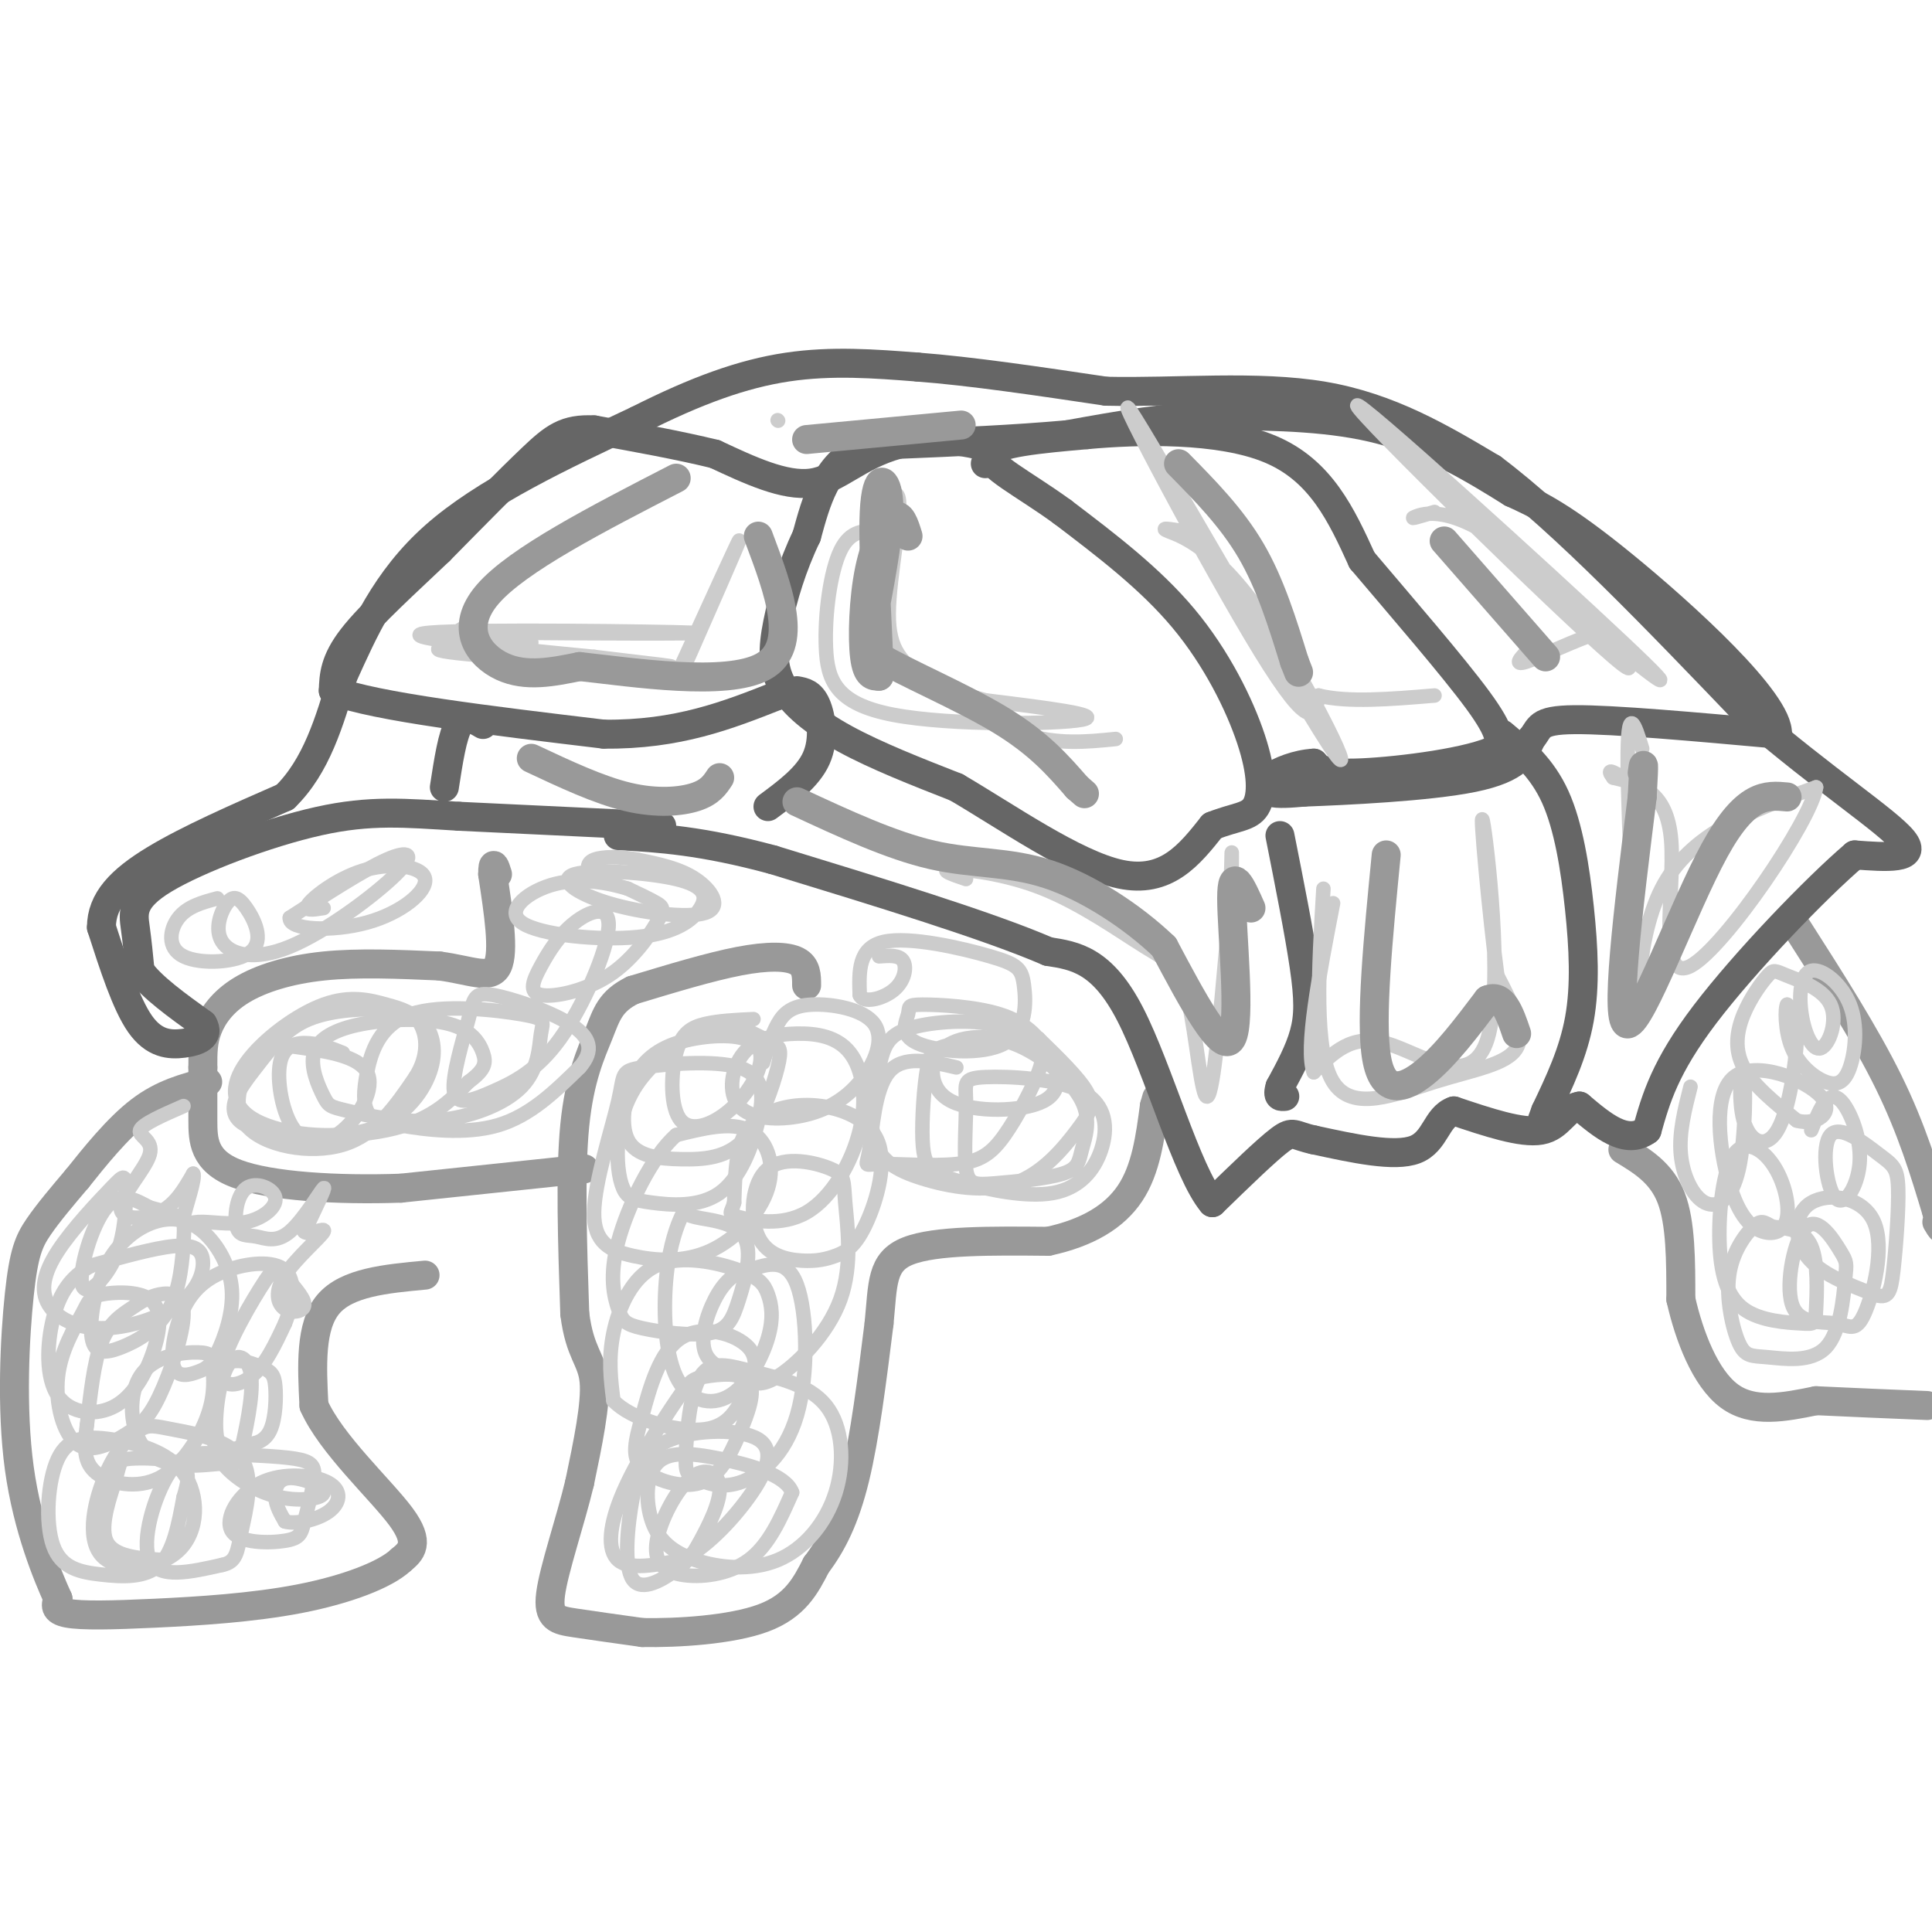<svg viewBox='0 0 400 400' version='1.1' xmlns='http://www.w3.org/2000/svg' xmlns:xlink='http://www.w3.org/1999/xlink'><g fill='none' stroke='#999999' stroke-width='6' stroke-linecap='round' stroke-linejoin='round'><path d='M167,204c0.000,-1.978 0.000,-3.956 -2,-5c-2.000,-1.044 -6.000,-1.156 -12,0c-6.000,1.156 -14.000,3.578 -22,6'/><path d='M131,205c-4.690,2.298 -5.417,5.042 -7,9c-1.583,3.958 -4.024,9.131 -5,19c-0.976,9.869 -0.488,24.435 0,39'/><path d='M119,272c1.022,8.244 3.578,9.356 4,14c0.422,4.644 -1.289,12.822 -3,21'/><path d='M120,307c-1.952,8.119 -5.333,17.917 -6,23c-0.667,5.083 1.381,5.452 5,6c3.619,0.548 8.810,1.274 14,2'/><path d='M133,338c7.244,0.133 18.356,-0.533 25,-3c6.644,-2.467 8.822,-6.733 11,-11'/><path d='M169,324c3.267,-4.289 5.933,-9.511 8,-18c2.067,-8.489 3.533,-20.244 5,-32'/><path d='M182,274c0.822,-8.222 0.378,-12.778 6,-15c5.622,-2.222 17.311,-2.111 29,-2'/><path d='M217,257c8.067,-1.733 13.733,-5.067 17,-10c3.267,-4.933 4.133,-11.467 5,-18'/><path d='M239,229c0.833,-3.000 0.417,-1.500 0,0'/><path d='M88,264c-8.083,0.750 -16.167,1.500 -20,6c-3.833,4.500 -3.417,12.750 -3,21'/><path d='M65,291c3.533,7.978 13.867,17.422 18,23c4.133,5.578 2.067,7.289 0,9'/><path d='M83,323c-3.219,3.032 -11.265,6.112 -21,8c-9.735,1.888 -21.159,2.585 -30,3c-8.841,0.415 -15.097,0.547 -18,0c-2.903,-0.547 -2.451,-1.774 -2,-3'/><path d='M12,331c-2.083,-4.589 -6.290,-14.560 -8,-27c-1.710,-12.440 -0.922,-27.349 0,-36c0.922,-8.651 1.978,-11.043 4,-14c2.022,-2.957 5.011,-6.478 8,-10'/><path d='M16,244c3.511,-4.400 8.289,-10.400 13,-14c4.711,-3.600 9.356,-4.800 14,-6'/><path d='M121,242c0.000,0.000 -38.000,4.000 -38,4'/><path d='M83,246c-13.155,0.464 -27.042,-0.375 -34,-3c-6.958,-2.625 -6.988,-7.036 -7,-11c-0.012,-3.964 -0.006,-7.482 0,-11'/><path d='M42,221c-0.003,-3.108 -0.011,-5.380 1,-8c1.011,-2.620 3.041,-5.590 7,-8c3.959,-2.410 9.845,-4.260 17,-5c7.155,-0.740 15.577,-0.370 24,0'/><path d='M91,200c6.444,0.844 10.556,2.956 12,0c1.444,-2.956 0.222,-10.978 -1,-19'/><path d='M102,181c0.000,-3.167 0.500,-1.583 1,0'/><path d='M336,238c4.000,2.417 8.000,4.833 10,10c2.000,5.167 2.000,13.083 2,21'/><path d='M348,269c1.733,7.667 5.067,16.333 10,20c4.933,3.667 11.467,2.333 18,1'/><path d='M376,290c6.833,0.333 14.917,0.667 23,1'/><path d='M372,192c7.083,11.083 14.167,22.167 19,32c4.833,9.833 7.417,18.417 10,27'/><path d='M401,251c1.667,4.833 0.833,3.417 0,2'/></g>
<g fill='none' stroke='#666666' stroke-width='6' stroke-linecap='round' stroke-linejoin='round'><path d='M137,171c0.000,0.000 -42.000,-2.000 -42,-2'/><path d='M95,169c-11.225,-0.679 -18.287,-1.378 -29,1c-10.713,2.378 -25.077,7.833 -32,12c-6.923,4.167 -6.407,7.048 -6,10c0.407,2.952 0.703,5.976 1,9'/><path d='M29,201c2.333,3.333 7.667,7.167 13,11'/><path d='M42,212c1.548,2.607 -1.083,3.625 -4,4c-2.917,0.375 -6.119,0.107 -9,-4c-2.881,-4.107 -5.440,-12.054 -8,-20'/><path d='M21,192c0.000,-5.644 4.000,-9.756 11,-14c7.000,-4.244 17.000,-8.622 27,-13'/><path d='M59,165c6.500,-6.333 9.250,-15.667 12,-25'/><path d='M71,140c4.222,-9.267 8.778,-19.933 19,-29c10.222,-9.067 26.111,-16.533 42,-24'/><path d='M132,87c12.222,-6.178 21.778,-9.622 31,-11c9.222,-1.378 18.111,-0.689 27,0'/><path d='M190,76c11.000,0.833 25.000,2.917 39,5'/><path d='M229,81c14.511,0.333 31.289,-1.333 45,1c13.711,2.333 24.356,8.667 35,15'/><path d='M309,97c14.667,11.000 33.833,31.000 53,51'/><path d='M362,148c15.800,13.578 28.800,22.022 32,26c3.200,3.978 -3.400,3.489 -10,3'/><path d='M384,177c-7.911,6.733 -22.689,22.067 -31,33c-8.311,10.933 -10.156,17.467 -12,24'/><path d='M341,234c-4.333,3.167 -9.167,-0.917 -14,-5'/><path d='M327,229c-3.156,0.511 -4.044,4.289 -8,5c-3.956,0.711 -10.978,-1.644 -18,-4'/><path d='M301,230c-3.644,1.244 -3.756,6.356 -8,8c-4.244,1.644 -12.622,-0.178 -21,-2'/><path d='M272,236c-4.200,-0.889 -4.200,-2.111 -7,0c-2.800,2.111 -8.400,7.556 -14,13'/><path d='M251,249c-5.200,-6.067 -11.200,-27.733 -17,-39c-5.800,-11.267 -11.400,-12.133 -17,-13'/><path d='M217,197c-12.333,-5.333 -34.667,-12.167 -57,-19'/><path d='M160,178c-14.833,-4.000 -23.417,-4.500 -32,-5'/><path d='M204,96c1.578,-1.400 3.156,-2.800 -2,-4c-5.156,-1.200 -17.044,-2.200 -24,1c-6.956,3.200 -8.978,10.600 -11,18'/><path d='M167,111c-2.987,6.217 -4.955,12.759 -6,18c-1.045,5.241 -1.166,9.180 1,13c2.166,3.820 6.619,7.520 13,11c6.381,3.480 14.691,6.740 23,10'/><path d='M198,163c10.289,6.000 24.511,16.000 34,18c9.489,2.000 14.244,-4.000 19,-10'/><path d='M251,171c4.895,-1.933 7.632,-1.766 9,-4c1.368,-2.234 1.368,-6.871 -1,-14c-2.368,-7.129 -7.105,-16.751 -14,-25c-6.895,-8.249 -15.947,-15.124 -25,-22'/><path d='M220,106c-8.111,-5.911 -15.889,-9.689 -15,-12c0.889,-2.311 10.444,-3.156 20,-4'/><path d='M225,90c10.711,-0.978 27.489,-1.422 38,3c10.511,4.422 14.756,13.711 19,23'/><path d='M282,116c8.111,9.578 18.889,22.022 24,29c5.111,6.978 4.556,8.489 4,10'/><path d='M310,155c-5.156,2.756 -20.044,4.644 -28,5c-7.956,0.356 -8.978,-0.822 -10,-2'/><path d='M272,158c-3.500,0.190 -7.250,1.667 -9,3c-1.750,1.333 -1.500,2.524 0,3c1.500,0.476 4.250,0.238 7,0'/><path d='M270,164c8.333,-0.311 25.667,-1.089 35,-3c9.333,-1.911 10.667,-4.956 12,-8'/><path d='M317,153c2.000,-2.267 1.000,-3.933 9,-4c8.000,-0.067 25.000,1.467 42,3'/><path d='M368,152c0.444,-6.644 -19.444,-24.756 -32,-35c-12.556,-10.244 -17.778,-12.622 -23,-15'/><path d='M313,102c-8.111,-5.089 -16.889,-10.311 -27,-13c-10.111,-2.689 -21.556,-2.844 -33,-3'/><path d='M253,86c-10.833,0.167 -21.417,2.083 -32,4'/><path d='M221,90c-11.167,1.000 -23.083,1.500 -35,2'/><path d='M186,92c-8.556,2.356 -12.444,7.244 -18,8c-5.556,0.756 -12.778,-2.622 -20,-6'/><path d='M148,94c-7.500,-1.833 -16.250,-3.417 -25,-5'/><path d='M123,89c-5.933,-0.289 -8.267,1.489 -13,6c-4.733,4.511 -11.867,11.756 -19,19'/><path d='M91,114c-6.778,6.467 -14.222,13.133 -18,18c-3.778,4.867 -3.889,7.933 -4,11'/><path d='M69,143c8.667,3.333 32.333,6.167 56,9'/><path d='M125,152c15.333,0.167 25.667,-3.917 36,-8'/><path d='M161,144c6.500,-1.333 4.750,-0.667 3,0'/><path d='M265,173c2.000,10.089 4.000,20.178 5,27c1.000,6.822 1.000,10.378 0,14c-1.000,3.622 -3.000,7.311 -5,11'/><path d='M265,225c-0.667,2.167 0.167,2.083 1,2'/><path d='M311,152c4.125,3.464 8.250,6.929 11,13c2.750,6.071 4.125,14.750 5,23c0.875,8.250 1.250,16.071 0,23c-1.250,6.929 -4.125,12.964 -7,19'/><path d='M320,230c-1.167,3.167 -0.583,1.583 0,0'/><path d='M165,143c1.467,0.267 2.933,0.533 4,3c1.067,2.467 1.733,7.133 0,11c-1.733,3.867 -5.867,6.933 -10,10'/><path d='M100,150c-1.833,-1.083 -3.667,-2.167 -5,0c-1.333,2.167 -2.167,7.583 -3,13'/></g>
<g fill='none' stroke='#cccccc' stroke-width='3' stroke-linecap='round' stroke-linejoin='round'><path d='M38,229c-4.265,1.860 -8.530,3.719 -9,5c-0.470,1.281 2.853,1.982 2,5c-0.853,3.018 -5.884,8.351 -6,11c-0.116,2.649 4.681,2.614 8,1c3.319,-1.614 5.159,-4.807 7,-8'/><path d='M40,243c0.578,0.757 -1.476,6.650 -2,9c-0.524,2.350 0.484,1.156 3,1c2.516,-0.156 6.541,0.727 10,0c3.459,-0.727 6.353,-3.063 6,-5c-0.353,-1.937 -3.954,-3.473 -6,-2c-2.046,1.473 -2.537,5.955 -2,8c0.537,2.045 2.103,1.651 4,2c1.897,0.349 4.126,1.440 7,-1c2.874,-2.440 6.393,-8.411 7,-9c0.607,-0.589 -1.696,4.206 -4,9'/><path d='M63,255c0.751,0.958 4.629,-1.146 4,0c-0.629,1.146 -5.763,5.541 -8,9c-2.237,3.459 -1.576,5.982 0,7c1.576,1.018 4.069,0.533 4,-1c-0.069,-1.533 -2.698,-4.112 -4,-6c-1.302,-1.888 -1.277,-3.083 -4,1c-2.723,4.083 -8.195,13.446 -9,18c-0.805,4.554 3.056,4.301 6,2c2.944,-2.301 4.972,-6.651 7,-11'/><path d='M59,274c1.678,-4.114 2.375,-8.898 0,-11c-2.375,-2.102 -7.820,-1.521 -12,0c-4.180,1.521 -7.094,3.981 -9,8c-1.906,4.019 -2.802,9.596 -2,12c0.802,2.404 3.304,1.634 5,1c1.696,-0.634 2.586,-1.131 4,-4c1.414,-2.869 3.352,-8.110 3,-13c-0.352,-4.890 -2.995,-9.429 -6,-12c-3.005,-2.571 -6.372,-3.176 -10,-2c-3.628,1.176 -7.519,4.131 -10,9c-2.481,4.869 -3.554,11.653 -3,15c0.554,3.347 2.734,3.259 6,2c3.266,-1.259 7.618,-3.688 10,-8c2.382,-4.312 2.795,-10.507 3,-14c0.205,-3.493 0.201,-4.284 -1,-5c-1.201,-0.716 -3.601,-1.358 -6,-2'/><path d='M31,250c-2.559,-1.320 -5.955,-3.621 -9,0c-3.045,3.621 -5.739,13.164 -5,16c0.739,2.836 4.913,-1.034 7,-6c2.087,-4.966 2.089,-11.029 2,-14c-0.089,-2.971 -0.268,-2.849 -3,0c-2.732,2.849 -8.018,8.425 -11,13c-2.982,4.575 -3.660,8.147 -2,11c1.660,2.853 5.657,4.985 11,5c5.343,0.015 12.030,-2.089 16,-5c3.970,-2.911 5.223,-6.630 5,-9c-0.223,-2.370 -1.921,-3.391 -6,-3c-4.079,0.391 -10.540,2.196 -17,4'/><path d='M19,262c-4.341,2.213 -6.692,5.745 -8,11c-1.308,5.255 -1.573,12.233 1,16c2.573,3.767 7.983,4.321 12,2c4.017,-2.321 6.639,-7.519 8,-12c1.361,-4.481 1.461,-8.244 -1,-10c-2.461,-1.756 -7.482,-1.505 -10,-1c-2.518,0.505 -2.532,1.263 -4,4c-1.468,2.737 -4.388,7.452 -5,13c-0.612,5.548 1.086,11.929 4,14c2.914,2.071 7.044,-0.170 10,-2c2.956,-1.830 4.737,-3.251 7,-8c2.263,-4.749 5.007,-12.825 5,-17c-0.007,-4.175 -2.765,-4.449 -5,-4c-2.235,0.449 -3.948,1.621 -6,3c-2.052,1.379 -4.443,2.965 -6,7c-1.557,4.035 -2.278,10.517 -3,17'/><path d='M18,295c-0.642,4.663 -0.746,7.819 2,10c2.746,2.181 8.342,3.386 13,1c4.658,-2.386 8.377,-8.364 10,-13c1.623,-4.636 1.150,-7.930 1,-10c-0.150,-2.070 0.023,-2.917 -3,-3c-3.023,-0.083 -9.243,0.596 -12,5c-2.757,4.404 -2.050,12.532 2,16c4.050,3.468 11.445,2.276 15,2c3.555,-0.276 3.270,0.362 4,-3c0.730,-3.362 2.474,-10.726 2,-15c-0.474,-4.274 -3.166,-5.458 -5,-2c-1.834,3.458 -2.810,11.560 -2,15c0.810,3.440 3.405,2.220 6,1'/><path d='M51,299c1.983,-0.032 3.942,-0.612 5,-3c1.058,-2.388 1.215,-6.585 1,-9c-0.215,-2.415 -0.801,-3.049 -3,-4c-2.199,-0.951 -6.010,-2.220 -8,0c-1.990,2.220 -2.157,7.929 -2,12c0.157,4.071 0.639,6.503 3,9c2.361,2.497 6.599,5.059 11,6c4.401,0.941 8.963,0.263 9,-1c0.037,-1.263 -4.452,-3.109 -7,-3c-2.548,0.109 -3.157,2.174 -3,4c0.157,1.826 1.078,3.413 2,5'/><path d='M59,315c2.158,0.644 6.553,-0.246 9,-2c2.447,-1.754 2.944,-4.372 0,-6c-2.944,-1.628 -9.331,-2.266 -14,0c-4.669,2.266 -7.621,7.438 -6,10c1.621,2.562 7.817,2.515 11,2c3.183,-0.515 3.355,-1.500 4,-4c0.645,-2.500 1.762,-6.517 2,-9c0.238,-2.483 -0.403,-3.433 -4,-4c-3.597,-0.567 -10.150,-0.750 -15,-1c-4.850,-0.250 -7.998,-0.567 -11,4c-3.002,4.567 -5.858,14.019 -4,18c1.858,3.981 8.429,2.490 15,1'/><path d='M46,324c3.023,-0.613 3.080,-2.644 4,-7c0.920,-4.356 2.705,-11.036 0,-15c-2.705,-3.964 -9.898,-5.210 -14,-6c-4.102,-0.790 -5.112,-1.123 -7,0c-1.888,1.123 -4.653,3.701 -7,9c-2.347,5.299 -4.274,13.317 -1,17c3.274,3.683 11.750,3.031 16,-1c4.250,-4.031 4.276,-11.441 1,-16c-3.276,-4.559 -9.853,-6.266 -15,-7c-5.147,-0.734 -8.862,-0.495 -11,4c-2.138,4.495 -2.697,13.246 -1,18c1.697,4.754 5.649,5.511 10,6c4.351,0.489 9.100,0.711 12,-2c2.900,-2.711 3.950,-8.356 5,-14'/><path d='M38,310c1.124,-3.678 1.434,-5.872 -1,-7c-2.434,-1.128 -7.611,-1.189 -10,-1c-2.389,0.189 -1.989,0.628 -3,4c-1.011,3.372 -3.432,9.678 -2,13c1.432,3.322 6.716,3.661 12,4'/><path d='M156,211c-3.589,0.168 -7.179,0.336 -10,1c-2.821,0.664 -4.875,1.824 -6,6c-1.125,4.176 -1.322,11.367 1,14c2.322,2.633 7.164,0.708 11,-3c3.836,-3.708 6.666,-9.200 5,-12c-1.666,-2.800 -7.827,-2.909 -13,-2c-5.173,0.909 -9.357,2.836 -12,7c-2.643,4.164 -3.744,10.564 -2,14c1.744,3.436 6.335,3.907 11,4c4.665,0.093 9.405,-0.192 13,-4c3.595,-3.808 6.045,-11.141 7,-15c0.955,-3.859 0.416,-4.246 -1,-5c-1.416,-0.754 -3.708,-1.877 -6,-3'/><path d='M154,213c-2.034,-0.900 -4.118,-1.650 -8,0c-3.882,1.650 -9.563,5.701 -13,10c-3.437,4.299 -4.630,8.847 -5,13c-0.370,4.153 0.083,7.910 1,10c0.917,2.090 2.296,2.514 6,3c3.704,0.486 9.731,1.036 14,-2c4.269,-3.036 6.781,-9.657 8,-15c1.219,-5.343 1.147,-9.408 -4,-11c-5.147,-1.592 -15.367,-0.711 -20,0c-4.633,0.711 -3.680,1.254 -5,7c-1.320,5.746 -4.915,16.697 -5,23c-0.085,6.303 3.339,7.960 8,9c4.661,1.040 10.559,1.464 16,-1c5.441,-2.464 10.427,-7.817 12,-13c1.573,-5.183 -0.265,-10.195 -4,-12c-3.735,-1.805 -9.368,-0.402 -15,1'/><path d='M140,235c-5.012,4.344 -10.043,14.705 -12,22c-1.957,7.295 -0.841,11.524 0,14c0.841,2.476 1.405,3.197 5,4c3.595,0.803 10.220,1.686 14,1c3.780,-0.686 4.715,-2.943 6,-7c1.285,-4.057 2.921,-9.916 1,-13c-1.921,-3.084 -7.399,-3.395 -10,-4c-2.601,-0.605 -2.325,-1.506 -3,0c-0.675,1.506 -2.302,5.418 -3,12c-0.698,6.582 -0.468,15.833 2,21c2.468,5.167 7.174,6.249 11,4c3.826,-2.249 6.772,-7.829 8,-12c1.228,-4.171 0.738,-6.933 0,-9c-0.738,-2.067 -1.724,-3.441 -6,-5c-4.276,-1.559 -11.844,-3.304 -17,-1c-5.156,2.304 -7.902,8.658 -9,14c-1.098,5.342 -0.549,9.671 0,14'/><path d='M127,290c3.600,3.811 12.598,6.340 18,6c5.402,-0.340 7.206,-3.548 9,-7c1.794,-3.452 3.577,-7.149 1,-10c-2.577,-2.851 -9.513,-4.858 -14,-2c-4.487,2.858 -6.525,10.579 -8,16c-1.475,5.421 -2.387,8.541 0,11c2.387,2.459 8.074,4.256 12,3c3.926,-1.256 6.090,-5.565 8,-10c1.910,-4.435 3.567,-8.997 2,-11c-1.567,-2.003 -6.359,-1.445 -9,-1c-2.641,0.445 -3.131,0.779 -6,5c-2.869,4.221 -8.119,12.329 -11,19c-2.881,6.671 -3.395,11.906 -1,14c2.395,2.094 7.697,1.047 13,0'/><path d='M141,323c4.800,-2.248 10.301,-7.869 14,-13c3.699,-5.131 5.596,-9.772 2,-12c-3.596,-2.228 -12.684,-2.042 -18,0c-5.316,2.042 -6.859,5.940 -8,12c-1.141,6.060 -1.880,14.282 0,17c1.880,2.718 6.378,-0.067 9,-2c2.622,-1.933 3.368,-3.014 5,-6c1.632,-2.986 4.149,-7.876 4,-11c-0.149,-3.124 -2.965,-4.481 -6,-2c-3.035,2.481 -6.288,8.799 -7,13c-0.712,4.201 1.116,6.285 5,7c3.884,0.715 9.824,0.061 14,-3c4.176,-3.061 6.588,-8.531 9,-14'/><path d='M164,309c-1.255,-3.649 -8.894,-5.770 -15,-7c-6.106,-1.230 -10.679,-1.567 -13,1c-2.321,2.567 -2.390,8.039 -1,12c1.390,3.961 4.239,6.412 9,8c4.761,1.588 11.435,2.313 17,0c5.565,-2.313 10.023,-7.664 12,-14c1.977,-6.336 1.474,-13.659 -2,-18c-3.474,-4.341 -9.917,-5.702 -15,-7c-5.083,-1.298 -8.804,-2.532 -11,1c-2.196,3.532 -2.865,11.830 -3,16c-0.135,4.170 0.265,4.211 2,5c1.735,0.789 4.805,2.325 9,1c4.195,-1.325 9.514,-5.511 12,-14c2.486,-8.489 2.139,-21.283 0,-27c-2.139,-5.717 -6.069,-4.359 -10,-3'/><path d='M155,263c-2.917,0.296 -5.210,2.535 -7,6c-1.790,3.465 -3.076,8.156 -2,11c1.076,2.844 4.513,3.840 7,5c2.487,1.160 4.023,2.484 8,0c3.977,-2.484 10.397,-8.776 13,-16c2.603,-7.224 1.391,-15.382 1,-20c-0.391,-4.618 0.039,-5.698 -3,-7c-3.039,-1.302 -9.547,-2.826 -13,0c-3.453,2.826 -3.851,10.001 -2,14c1.851,3.999 5.950,4.821 9,5c3.050,0.179 5.051,-0.285 7,-1c1.949,-0.715 3.846,-1.680 6,-6c2.154,-4.320 4.563,-11.995 3,-17c-1.563,-5.005 -7.099,-7.342 -12,-8c-4.901,-0.658 -9.166,0.361 -12,2c-2.834,1.639 -4.238,3.897 -5,7c-0.762,3.103 -0.881,7.052 -1,11'/><path d='M152,249c-0.600,2.230 -1.600,2.305 1,3c2.600,0.695 8.800,2.009 14,-1c5.200,-3.009 9.401,-10.341 11,-17c1.599,-6.659 0.597,-12.645 -2,-16c-2.597,-3.355 -6.787,-4.077 -11,-4c-4.213,0.077 -8.448,0.954 -11,4c-2.552,3.046 -3.420,8.260 -1,11c2.420,2.740 8.128,3.006 13,2c4.872,-1.006 8.908,-3.283 12,-7c3.092,-3.717 5.241,-8.873 3,-12c-2.241,-3.127 -8.873,-4.227 -13,-4c-4.127,0.227 -5.751,1.779 -7,4c-1.249,2.221 -2.125,5.110 -3,8'/><path d='M198,221c-5.516,-1.304 -11.032,-2.609 -14,1c-2.968,3.609 -3.390,12.130 -4,16c-0.610,3.870 -1.410,3.087 2,3c3.410,-0.087 11.029,0.522 16,0c4.971,-0.522 7.295,-2.175 10,-6c2.705,-3.825 5.792,-9.821 7,-13c1.208,-3.179 0.538,-3.542 -1,-5c-1.538,-1.458 -3.946,-4.011 -9,-5c-5.054,-0.989 -12.756,-0.413 -17,1c-4.244,1.413 -5.030,3.663 -6,8c-0.970,4.337 -2.123,10.759 -1,15c1.123,4.241 4.522,6.299 10,8c5.478,1.701 13.035,3.043 19,1c5.965,-2.043 10.337,-7.473 13,-11c2.663,-3.527 3.618,-5.151 2,-8c-1.618,-2.849 -5.809,-6.925 -10,-11'/><path d='M215,215c-5.055,-1.559 -12.692,0.045 -17,1c-4.308,0.955 -5.286,1.261 -6,5c-0.714,3.739 -1.165,10.913 -1,15c0.165,4.087 0.944,5.089 2,6c1.056,0.911 2.387,1.731 7,3c4.613,1.269 12.509,2.987 18,2c5.491,-0.987 8.579,-4.678 10,-9c1.421,-4.322 1.175,-9.276 -4,-12c-5.175,-2.724 -15.278,-3.218 -20,-3c-4.722,0.218 -4.063,1.147 -4,5c0.063,3.853 -0.471,10.631 0,14c0.471,3.369 1.948,3.330 6,3c4.052,-0.330 10.679,-0.952 14,-2c3.321,-1.048 3.338,-2.521 4,-5c0.662,-2.479 1.971,-5.963 0,-10c-1.971,-4.037 -7.223,-8.625 -12,-11c-4.777,-2.375 -9.079,-2.536 -12,-2c-2.921,0.536 -4.460,1.768 -6,3'/><path d='M194,218c-1.360,2.599 -1.760,7.596 3,10c4.760,2.404 14.679,2.216 19,0c4.321,-2.216 3.043,-6.459 1,-10c-2.043,-3.541 -4.852,-6.382 -10,-8c-5.148,-1.618 -12.636,-2.015 -16,-2c-3.364,0.015 -2.606,0.443 -3,2c-0.394,1.557 -1.941,4.244 2,6c3.941,1.756 13.371,2.581 18,0c4.629,-2.581 4.457,-8.568 4,-12c-0.457,-3.432 -1.200,-4.309 -7,-6c-5.800,-1.691 -16.657,-4.198 -22,-3c-5.343,1.198 -5.171,6.099 -5,11'/><path d='M178,206c0.631,1.821 4.708,0.875 7,-1c2.292,-1.875 2.798,-4.679 2,-6c-0.798,-1.321 -2.899,-1.161 -5,-1'/><path d='M71,218c-2.252,-0.897 -4.504,-1.794 -7,-2c-2.496,-0.206 -5.235,0.278 -6,4c-0.765,3.722 0.444,10.681 3,14c2.556,3.319 6.458,2.998 10,0c3.542,-2.998 6.725,-8.674 5,-12c-1.725,-3.326 -8.357,-4.303 -13,-5c-4.643,-0.697 -7.296,-1.115 -10,2c-2.704,3.115 -5.459,9.762 -2,14c3.459,4.238 13.131,6.068 20,4c6.869,-2.068 10.934,-8.034 15,-14'/><path d='M86,223c2.826,-4.454 2.392,-8.590 1,-11c-1.392,-2.410 -3.743,-3.095 -7,-4c-3.257,-0.905 -7.421,-2.030 -13,0c-5.579,2.030 -12.574,7.214 -16,12c-3.426,4.786 -3.284,9.173 2,12c5.284,2.827 15.712,4.092 23,2c7.288,-2.092 11.438,-7.543 13,-12c1.562,-4.457 0.537,-7.920 -1,-10c-1.537,-2.080 -3.585,-2.778 -8,-3c-4.415,-0.222 -11.197,0.032 -16,2c-4.803,1.968 -7.628,5.651 -11,10c-3.372,4.349 -7.293,9.363 -2,12c5.293,2.637 19.798,2.896 29,1c9.202,-1.896 13.101,-5.948 17,-10'/><path d='M97,224c3.487,-2.558 3.704,-3.954 3,-6c-0.704,-2.046 -2.331,-4.744 -7,-6c-4.669,-1.256 -12.381,-1.071 -18,0c-5.619,1.071 -9.145,3.027 -10,6c-0.855,2.973 0.960,6.962 2,9c1.040,2.038 1.304,2.125 5,3c3.696,0.875 10.825,2.540 18,2c7.175,-0.540 14.395,-3.284 18,-7c3.605,-3.716 3.594,-8.405 4,-11c0.406,-2.595 1.229,-3.097 -4,-4c-5.229,-0.903 -16.510,-2.209 -23,0c-6.490,2.209 -8.189,7.932 -9,12c-0.811,4.068 -0.733,6.482 0,8c0.733,1.518 2.120,2.139 7,3c4.880,0.861 13.251,1.960 20,0c6.749,-1.960 11.874,-6.980 17,-12'/><path d='M120,221c3.086,-3.513 2.300,-6.296 -2,-9c-4.300,-2.704 -12.113,-5.328 -16,-6c-3.887,-0.672 -3.847,0.609 -5,5c-1.153,4.391 -3.500,11.892 -3,15c0.500,3.108 3.845,1.823 8,0c4.155,-1.823 9.120,-4.185 14,-11c4.880,-6.815 9.676,-18.083 10,-23c0.324,-4.917 -3.825,-3.481 -7,-1c-3.175,2.481 -5.375,6.008 -7,9c-1.625,2.992 -2.673,5.448 0,6c2.673,0.552 9.067,-0.801 14,-4c4.933,-3.199 8.405,-8.246 10,-11c1.595,-2.754 1.313,-3.215 0,-4c-1.313,-0.785 -3.656,-1.892 -6,-3'/><path d='M130,184c-3.566,-1.107 -9.482,-2.376 -15,-1c-5.518,1.376 -10.638,5.397 -7,8c3.638,2.603 16.033,3.788 24,3c7.967,-0.788 11.505,-3.550 13,-6c1.495,-2.450 0.948,-4.588 -5,-6c-5.948,-1.412 -17.295,-2.096 -21,-1c-3.705,1.096 0.234,3.974 7,6c6.766,2.026 16.360,3.199 20,2c3.640,-1.199 1.326,-4.771 -2,-7c-3.326,-2.229 -7.663,-3.114 -12,-4'/><path d='M132,178c-3.822,-0.756 -7.378,-0.644 -9,0c-1.622,0.644 -1.311,1.822 -1,3'/><path d='M45,186c-3.068,0.821 -6.137,1.643 -8,4c-1.863,2.357 -2.522,6.251 1,8c3.522,1.749 11.223,1.354 14,-1c2.777,-2.354 0.628,-6.668 -1,-9c-1.628,-2.332 -2.734,-2.683 -4,-1c-1.266,1.683 -2.690,5.398 -1,8c1.690,2.602 6.494,4.089 14,1c7.506,-3.089 17.713,-10.755 22,-15c4.287,-4.245 2.653,-5.070 -2,-3c-4.653,2.070 -12.327,7.035 -20,12'/><path d='M60,190c-0.339,2.568 8.812,2.986 16,1c7.188,-1.986 12.411,-6.378 12,-9c-0.411,-2.622 -6.457,-3.475 -12,-2c-5.543,1.475 -10.584,5.279 -12,7c-1.416,1.721 0.792,1.361 3,1'/><path d='M350,225c-1.211,4.753 -2.421,9.505 -2,14c0.421,4.495 2.475,8.731 5,10c2.525,1.269 5.523,-0.429 7,-7c1.477,-6.571 1.435,-18.015 1,-20c-0.435,-1.985 -1.261,5.489 0,10c1.261,4.511 4.609,6.061 7,2c2.391,-4.061 3.826,-13.732 4,-19c0.174,-5.268 -0.913,-6.134 -2,-7'/><path d='M370,208c-0.435,0.528 -0.522,5.349 1,9c1.522,3.651 4.654,6.131 7,7c2.346,0.869 3.907,0.126 5,-3c1.093,-3.126 1.716,-8.635 0,-13c-1.716,-4.365 -5.773,-7.586 -8,-7c-2.227,0.586 -2.624,4.978 -2,9c0.624,4.022 2.270,7.673 4,7c1.730,-0.673 3.545,-5.672 2,-9c-1.545,-3.328 -6.450,-4.986 -9,-6c-2.550,-1.014 -2.745,-1.385 -4,0c-1.255,1.385 -3.569,4.527 -5,8c-1.431,3.473 -1.980,7.278 0,11c1.980,3.722 6.490,7.361 11,11'/><path d='M372,232c3.886,1.126 8.101,-1.560 5,-5c-3.101,-3.440 -13.518,-7.633 -18,-4c-4.482,3.633 -3.028,15.092 -1,22c2.028,6.908 4.629,9.265 7,10c2.371,0.735 4.513,-0.150 5,-3c0.487,-2.850 -0.682,-7.664 -3,-11c-2.318,-3.336 -5.784,-5.194 -8,-2c-2.216,3.194 -3.180,11.441 -3,18c0.180,6.559 1.504,11.429 5,14c3.496,2.571 9.164,2.844 12,3c2.836,0.156 2.840,0.196 3,-3c0.160,-3.196 0.474,-9.627 -1,-13c-1.474,-3.373 -4.737,-3.686 -8,-4'/><path d='M367,254c-1.821,-1.009 -2.373,-1.533 -4,0c-1.627,1.533 -4.327,5.122 -5,10c-0.673,4.878 0.683,11.046 2,14c1.317,2.954 2.594,2.695 6,3c3.406,0.305 8.939,1.176 12,-2c3.061,-3.176 3.648,-10.398 4,-14c0.352,-3.602 0.468,-3.582 -1,-6c-1.468,-2.418 -4.521,-7.273 -7,-5c-2.479,2.273 -4.384,11.675 -3,16c1.384,4.325 6.056,3.572 9,4c2.944,0.428 4.159,2.037 6,-2c1.841,-4.037 4.308,-13.721 2,-19c-2.308,-5.279 -9.391,-6.152 -13,-4c-3.609,2.152 -3.746,7.329 -1,11c2.746,3.671 8.373,5.835 14,8'/><path d='M388,268c2.989,1.057 3.462,-0.301 4,-5c0.538,-4.699 1.142,-12.739 1,-17c-0.142,-4.261 -1.031,-4.743 -4,-7c-2.969,-2.257 -8.020,-6.290 -10,-4c-1.980,2.290 -0.890,10.904 1,13c1.890,2.096 4.579,-2.325 5,-7c0.421,-4.675 -1.425,-9.605 -3,-12c-1.575,-2.395 -2.879,-2.256 -4,-1c-1.121,1.256 -2.061,3.628 -3,6'/><path d='M182,110c-2.960,-0.164 -5.920,-0.329 -8,4c-2.080,4.329 -3.279,13.150 -3,20c0.279,6.850 2.037,11.729 14,14c11.963,2.271 34.132,1.935 39,1c4.868,-0.935 -7.566,-2.467 -20,-4'/><path d='M204,145c-6.647,-1.717 -13.264,-4.009 -16,-5c-2.736,-0.991 -1.591,-0.681 -3,-5c-1.409,-4.319 -5.372,-13.268 -5,-21c0.372,-7.732 5.080,-14.246 6,-11c0.920,3.246 -1.949,16.251 -2,24c-0.051,7.749 2.717,10.240 8,14c5.283,3.760 13.081,8.789 20,11c6.919,2.211 12.960,1.606 19,1'/><path d='M97,127c0.051,1.163 0.102,2.325 -1,3c-1.102,0.675 -3.357,0.861 10,1c13.357,0.139 42.327,0.230 37,0c-5.327,-0.230 -44.951,-0.780 -54,0c-9.049,0.780 12.475,2.890 34,5'/><path d='M123,136c10.964,1.381 21.375,2.333 13,2c-8.375,-0.333 -35.536,-1.952 -43,-3c-7.464,-1.048 4.768,-1.524 17,-2'/><path d='M146,128c-2.644,6.089 -5.289,12.178 -3,7c2.289,-5.178 9.511,-21.622 10,-23c0.489,-1.378 -5.756,12.311 -12,26'/><path d='M161,87c0.000,0.000 0.100,0.100 0.1,0.1'/><path d='M245,110c-2.609,-0.443 -5.219,-0.885 -3,0c2.219,0.885 9.266,3.099 19,17c9.734,13.901 22.156,39.489 14,27c-8.156,-12.489 -36.888,-63.055 -41,-69c-4.112,-5.945 16.397,32.730 27,50c10.603,17.270 11.302,13.135 12,9'/><path d='M273,144c6.000,1.500 15.000,0.750 24,0'/><path d='M297,106c-2.768,0.825 -5.537,1.650 -4,1c1.537,-0.650 7.379,-2.776 20,7c12.621,9.776 32.022,31.456 21,22c-11.022,-9.456 -52.468,-50.046 -53,-52c-0.532,-1.954 39.848,34.727 55,49c15.152,14.273 5.076,6.136 -5,-2'/><path d='M331,131c-4.156,1.156 -12.044,5.044 -15,6c-2.956,0.956 -0.978,-1.022 1,-3'/><path d='M340,155c-1.536,-4.976 -3.071,-9.952 -3,3c0.071,12.952 1.750,43.833 2,50c0.250,6.167 -0.929,-12.381 5,-24c5.929,-11.619 18.964,-16.310 32,-21'/><path d='M376,163c-0.833,6.512 -18.917,33.292 -26,37c-7.083,3.708 -3.167,-15.655 -4,-26c-0.833,-10.345 -6.417,-11.673 -12,-13'/><path d='M334,161c-1.667,-2.167 0.167,-1.083 2,0'/><path d='M274,184c-1.000,16.786 -2.000,33.571 2,40c4.000,6.429 13.000,2.500 21,0c8.000,-2.500 15.000,-3.571 17,-7c2.000,-3.429 -1.000,-9.214 -4,-15'/><path d='M310,202c-1.646,-12.298 -3.761,-35.544 -3,-32c0.761,3.544 4.397,33.877 1,45c-3.397,11.123 -13.828,3.035 -21,1c-7.172,-2.035 -11.086,1.982 -15,6'/><path d='M272,222c-1.833,-4.833 1.083,-19.917 4,-35'/><path d='M200,182c-2.849,-0.967 -5.697,-1.934 -3,-2c2.697,-0.066 10.941,0.770 19,4c8.059,3.230 15.933,8.856 21,12c5.067,3.144 7.326,3.808 9,11c1.674,7.192 2.764,20.912 4,20c1.236,-0.912 2.618,-16.456 4,-32'/><path d='M254,195c0.844,-9.200 0.956,-16.200 1,-18c0.044,-1.800 0.022,1.600 0,5'/></g>
<g fill='none' stroke='#999999' stroke-width='6' stroke-linecap='round' stroke-linejoin='round'><path d='M188,111c-0.750,-2.423 -1.500,-4.845 -3,-4c-1.500,0.845 -3.750,4.958 -5,11c-1.250,6.042 -1.500,14.012 -1,18c0.500,3.988 1.750,3.994 3,4'/><path d='M182,140c0.024,-6.679 -1.417,-25.375 -1,-34c0.417,-8.625 2.690,-7.179 3,-2c0.310,5.179 -1.345,14.089 -3,23'/><path d='M181,127c-1.536,4.988 -3.875,5.958 1,9c4.875,3.042 16.964,8.155 25,13c8.036,4.845 12.018,9.423 16,14'/><path d='M223,163c2.667,2.333 1.333,1.167 0,0'/><path d='M244,96c5.500,5.583 11.000,11.167 15,18c4.000,6.833 6.500,14.917 9,23'/><path d='M268,137c1.500,3.833 0.750,1.917 0,0'/><path d='M299,112c0.000,0.000 21.000,24.000 21,24'/><path d='M287,177c-1.667,17.067 -3.333,34.133 -2,42c1.333,7.867 5.667,6.533 10,3c4.333,-3.533 8.667,-9.267 13,-15'/><path d='M308,207c3.167,-1.333 4.583,2.833 6,7'/><path d='M370,165c-4.267,-0.400 -8.533,-0.800 -15,11c-6.467,11.800 -15.133,35.800 -18,36c-2.867,0.200 0.067,-23.400 3,-47'/><path d='M340,165c0.500,-8.667 0.250,-6.833 0,-5'/><path d='M259,188c-2.000,-4.489 -4.000,-8.978 -4,-2c0.000,6.978 2.000,25.422 0,29c-2.000,3.578 -8.000,-7.711 -14,-19'/><path d='M241,196c-6.500,-6.226 -15.750,-12.292 -24,-15c-8.250,-2.708 -15.500,-2.060 -24,-4c-8.500,-1.940 -18.250,-6.470 -28,-11'/><path d='M110,157c7.000,3.289 14.000,6.578 20,8c6.000,1.422 11.000,0.978 14,0c3.000,-0.978 4.000,-2.489 5,-4'/><path d='M140,99c-16.444,8.467 -32.889,16.933 -39,24c-6.111,7.067 -1.889,12.733 3,15c4.889,2.267 10.444,1.133 16,0'/><path d='M120,138c10.978,1.200 30.422,4.200 38,0c7.578,-4.200 3.289,-15.600 -1,-27'/><path d='M167,91c0.000,0.000 32.000,-3.000 32,-3'/></g>
</svg>